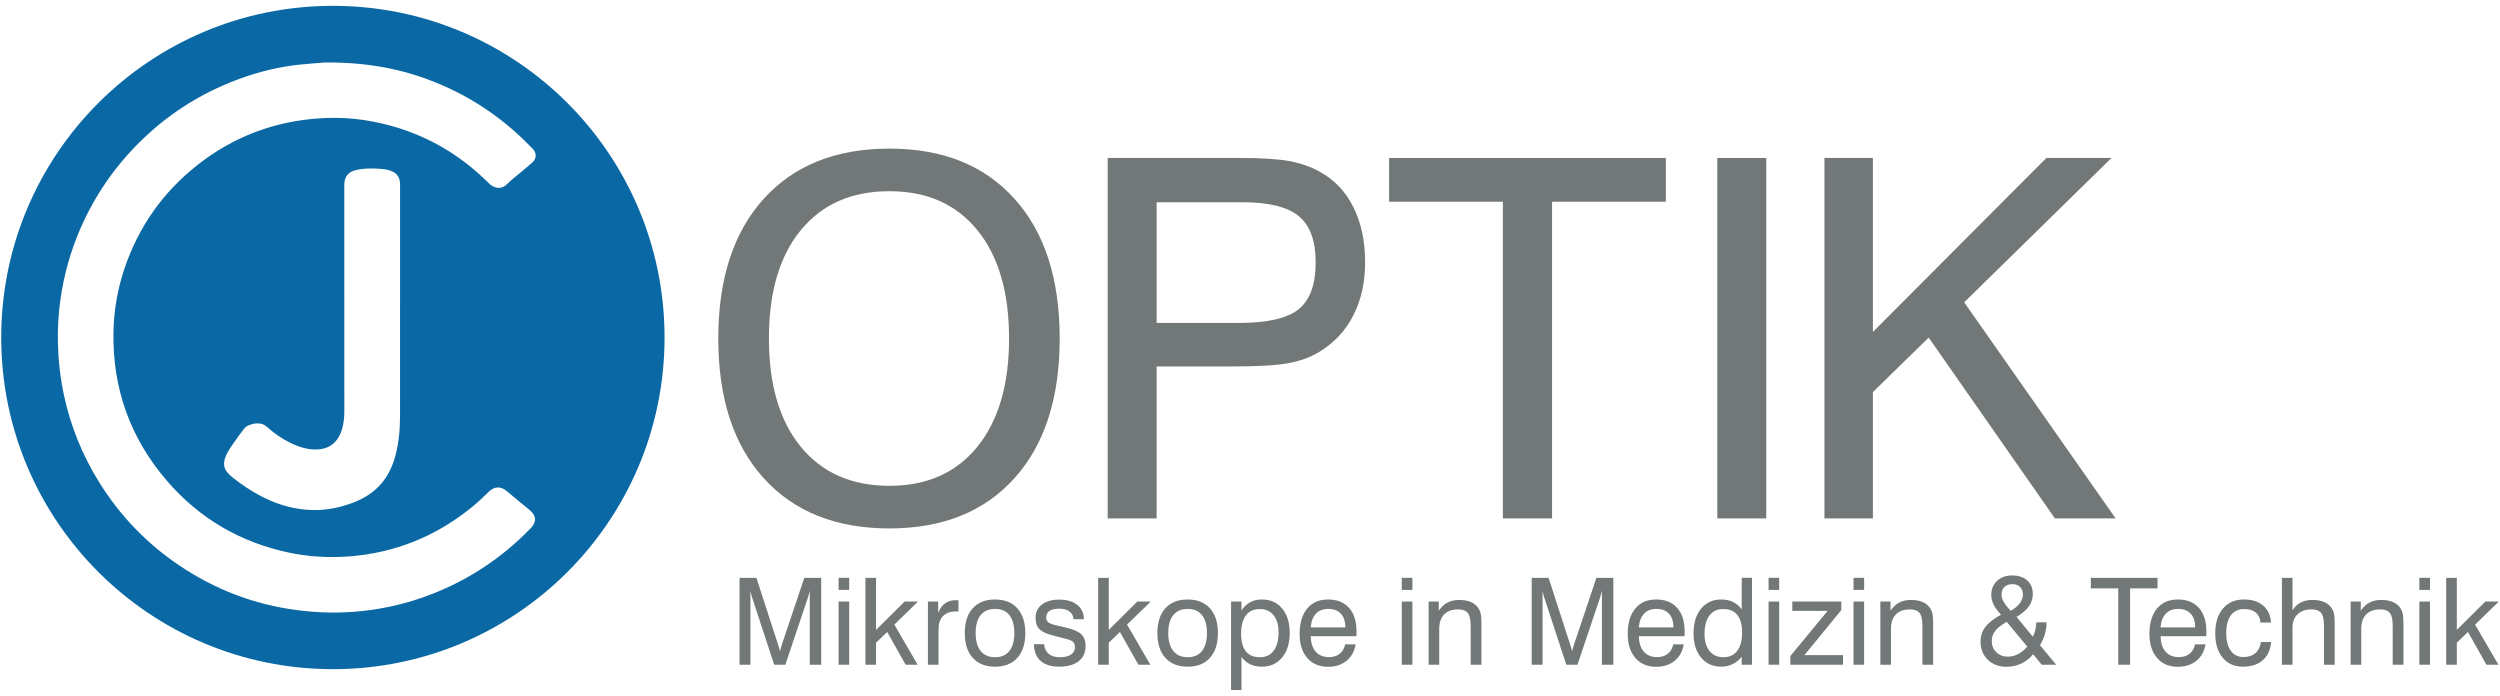 <?xml version="1.0" encoding="utf-8"?>
<!-- Generator: Adobe Illustrator 16.0.3, SVG Export Plug-In . SVG Version: 6.00 Build 0)  -->
<!DOCTYPE svg PUBLIC "-//W3C//DTD SVG 1.1//EN" "http://www.w3.org/Graphics/SVG/1.1/DTD/svg11.dtd">
<svg version="1.1" id="Vrstva_1" xmlns="http://www.w3.org/2000/svg" xmlns:xlink="http://www.w3.org/1999/xlink" x="0px" y="0px"
	 width="1024px" height="285px" viewBox="-256 -72.5 1024 285" enable-background="new -256 -72.5 1024 285" xml:space="preserve">
<g>
	<path fill="#727777" d="M230.437,173.051c-3.914,0-6.952,1.201-9.121,3.617c-2.17,2.42-3.249,5.799-3.249,10.131
		c0,4.363,1.091,7.752,3.265,10.158c2.17,2.409,5.222,3.613,9.155,3.613c3.92,0,6.954-1.204,9.12-3.625
		c2.17-2.412,3.251-5.801,3.251-10.146s-1.087-7.727-3.265-10.135C237.427,174.252,234.374,173.051,230.437,173.051z
		 M236.339,194.153c-1.353,1.697-3.31,2.546-5.849,2.546c-2.563,0-4.528-0.849-5.906-2.546c-1.375-1.704-2.068-4.148-2.068-7.356
		c0-3.212,0.686-5.653,2.053-7.343c1.369-1.691,3.341-2.54,5.922-2.54c2.54,0,4.497,0.849,5.849,2.546
		c1.351,1.701,2.027,4.141,2.027,7.335C238.365,190.005,237.69,192.449,236.339,194.153z"/>
	<rect x="734.973" y="173.892" fill="#727777" width="4.348" height="25.877"/>
	<path fill="#727777" d="M260.935,173.051c-1.857,0-3.449,0.36-4.803,1.086c-1.345,0.725-2.555,1.862-3.629,3.405v-3.65h-4.254
		v36.219h4.254v-13.505c1.015,1.333,2.211,2.33,3.588,2.979c1.375,0.654,2.971,0.983,4.793,0.983c3.433,0,6.186-1.245,8.262-3.742
		c2.08-2.502,3.124-5.857,3.124-10.08c0-4.17-1.036-7.497-3.089-9.98C267.128,174.283,264.379,173.051,260.935,173.051z
		 M265.697,194.032c-1.325,1.777-3.214,2.667-5.661,2.667c-2.562,0-4.48-0.806-5.759-2.428c-1.278-1.623-1.924-4.037-1.924-7.262
		c0-3.218,0.663-5.702,1.98-7.442c1.32-1.738,3.207-2.606,5.659-2.606c2.381,0,4.262,0.851,5.638,2.542
		c1.381,1.691,2.061,4.012,2.061,6.952C267.695,189.724,267.027,192.258,265.697,194.032z"/>
	<rect x="734.973" y="164.176" fill="#727777" width="4.348" height="4.954"/>
	<polygon fill="#727777" points="209.845,173.892 198.154,185.509 198.154,164.184 193.806,164.184 193.806,199.769 
		198.154,199.769 198.154,190.752 202.721,186.357 210.285,199.769 215.188,199.769 205.641,183.343 215.339,173.892 	"/>
	<path fill="#727777" d="M699.16,176.762c-0.727-1.173-1.755-2.055-3.097-2.641c-1.333-0.587-2.972-0.886-4.923-0.886
		c-1.854,0-3.468,0.367-4.855,1.099c-1.389,0.73-2.479,1.807-3.27,3.21v-13.358h-4.344v35.583h4.344v-15.29
		c0-2.26,0.696-4.049,2.084-5.375c1.381-1.333,3.254-1.997,5.607-1.997c1.893,0,3.241,0.484,4.023,1.448
		c0.786,0.964,1.169,2.731,1.169,5.288v15.926h4.399v-16.767c0-1.841-0.091-3.183-0.263-4.023
		C699.853,178.13,699.56,177.394,699.16,176.762z"/>
	<path fill="#727777" d="M287.942,173.051c-3.621,0-6.464,1.232-8.528,3.711c-2.061,2.487-3.097,5.932-3.097,10.346
		c0,4.177,1.044,7.473,3.124,9.887c2.072,2.419,4.915,3.623,8.501,3.623c3.057,0,5.599-0.825,7.612-2.464
		c2.014-1.638,3.249-3.894,3.719-6.744h-4.298c-0.34,1.685-1.083,2.974-2.24,3.879c-1.146,0.914-2.607,1.376-4.379,1.376
		c-2.318,0-4.133-0.747-5.436-2.24c-1.306-1.49-1.979-3.605-2.033-6.327h18.675c0.031-0.234,0.055-0.492,0.063-0.75
		c0.012-0.255,0.012-0.649,0.012-1.178c0-4.176-1.024-7.405-3.062-9.688C294.537,174.191,291.659,173.051,287.942,173.051z
		 M280.864,184.479c0.208-2.466,0.935-4.339,2.163-5.633c1.228-1.286,2.917-1.932,5.063-1.932c2.217,0,3.934,0.661,5.138,1.973
		c1.212,1.313,1.822,3.173,1.842,5.592H280.864z"/>
	<path fill="#727777" d="M727.309,176.762c-0.723-1.173-1.752-2.055-3.093-2.641c-1.333-0.587-2.976-0.886-4.923-0.886
		c-1.807,0-3.394,0.367-4.77,1.091c-1.365,0.723-2.546,1.838-3.547,3.335v-3.77h-4.152v25.877h4.344v-14.735
		c0-2.531,0.677-4.486,2.025-5.866c1.342-1.377,3.23-2.059,5.662-2.059c1.896,0,3.241,0.486,4.031,1.456
		c0.782,0.974,1.165,2.739,1.165,5.278v15.93h4.395v-16.771c0-1.837-0.094-3.181-0.258-4.021
		C728.001,178.13,727.712,177.394,727.309,176.762z"/>
	<polygon fill="#727777" points="767.5,173.892 762.007,173.892 750.312,185.509 750.312,164.184 745.96,164.184 745.96,199.769 
		750.312,199.769 750.312,190.752 754.879,186.357 762.445,199.769 767.352,199.769 757.8,183.343 	"/>
	<polygon fill="#727777" points="114.524,173.892 102.825,185.509 102.825,164.184 98.479,164.184 98.479,199.769 102.825,199.769 
		102.825,190.752 107.398,186.357 114.96,199.769 119.869,199.769 110.317,183.343 120.013,173.892 	"/>
	<rect x="87.488" y="173.892" fill="#727777" width="4.344" height="25.877"/>
	<rect x="87.488" y="164.176" fill="#727777" width="4.344" height="4.954"/>
	<path fill="#727777" d="M64.297,191.409c-0.148,0.416-0.283,0.864-0.414,1.333c-0.131,0.462-0.256,0.999-0.387,1.59
		c-0.066-0.315-0.157-0.7-0.28-1.12c-0.119-0.431-0.305-1.029-0.561-1.803l-8.817-27.226h-6.911v35.585h4.448V169.45
		c0.115,0.594,0.229,1.142,0.361,1.67c0.129,0.506,0.274,0.999,0.438,1.438l8.931,27.21h4.569l9.157-27.21
		c0.165-0.507,0.321-1.032,0.458-1.549c0.15-0.527,0.276-1.046,0.387-1.558v30.32h4.686v-35.589h-6.927L64.297,191.409z"/>
	<path fill="#727777" d="M151.542,173.051c-3.914,0-6.952,1.201-9.12,3.617c-2.17,2.42-3.25,5.799-3.25,10.131
		c0,4.363,1.089,7.752,3.265,10.158c2.17,2.409,5.222,3.613,9.155,3.613c3.92,0,6.952-1.204,9.12-3.625
		c2.172-2.412,3.251-5.801,3.251-10.146s-1.089-7.727-3.267-10.135C158.53,174.252,155.482,173.051,151.542,173.051z
		 M157.445,194.153c-1.353,1.697-3.308,2.546-5.85,2.546c-2.565,0-4.528-0.849-5.906-2.546c-1.375-1.704-2.068-4.148-2.068-7.356
		c0-3.212,0.686-5.653,2.053-7.343c1.369-1.691,3.341-2.54,5.922-2.54c2.542,0,4.497,0.849,5.85,2.546
		c1.351,1.701,2.029,4.141,2.029,7.335C159.47,190.005,158.793,192.449,157.445,194.153z"/>
	<path fill="#727777" d="M180.783,184.615l-4.207-0.987c-1.559-0.355-2.632-0.771-3.203-1.243c-0.569-0.47-0.856-1.13-0.856-1.963
		c0-1.181,0.451-2.072,1.358-2.692c0.917-0.607,2.245-0.915,4.002-0.915c1.756,0,3.142,0.374,4.164,1.124
		c1.022,0.751,1.584,1.814,1.682,3.181h4.232v-0.096c0-2.42-0.907-4.336-2.729-5.774c-1.824-1.432-4.264-2.15-7.341-2.15
		c-3.021,0-5.382,0.678-7.116,2.02c-1.732,1.349-2.6,3.159-2.6,5.444c0,2.018,0.538,3.563,1.609,4.655
		c1.071,1.087,2.968,1.961,5.707,2.621l4.86,1.251c1.568,0.376,2.616,0.806,3.159,1.322c0.536,0.5,0.806,1.233,0.806,2.182
		c0,1.274-0.536,2.283-1.617,3.015c-1.079,0.731-2.555,1.095-4.42,1.095c-2.027,0-3.595-0.453-4.702-1.353
		c-1.105-0.907-1.73-2.237-1.896-3.988h-4.178c0.047,2.979,0.962,5.259,2.737,6.842c1.781,1.576,4.329,2.368,7.652,2.368
		c3.398,0,6.039-0.741,7.936-2.23c1.887-1.494,2.837-3.582,2.837-6.271c0-2.047-0.562-3.622-1.693-4.729
		C185.839,186.234,183.777,185.327,180.783,184.615z"/>
	<rect x="318.166" y="173.892" fill="#727777" width="4.348" height="25.877"/>
	<path fill="#727777" d="M135.454,173.333c-1.723,0-3.173,0.434-4.362,1.3c-1.19,0.858-2.129,2.156-2.823,3.9v-4.642h-4.196v25.877
		h4.344v-14.396c0-2.421,0.61-4.261,1.822-5.518c1.222-1.267,2.987-1.898,5.312-1.898c0.288,0,0.504,0,0.653,0.008
		c0.145,0.01,0.272,0.025,0.385,0.041v-4.594c-0.148-0.035-0.289-0.059-0.438-0.066
		C136.015,173.333,135.773,173.333,135.454,173.333z"/>
	<path fill="#727777" d="M349.65,176.762c-0.728-1.173-1.76-2.055-3.093-2.641c-1.338-0.587-2.979-0.886-4.927-0.886
		c-1.803,0-3.394,0.367-4.767,1.091c-1.364,0.723-2.545,1.838-3.546,3.335v-3.77h-4.153v25.877h4.345v-14.735
		c0-2.531,0.677-4.486,2.021-5.866c1.345-1.379,3.233-2.059,5.665-2.059c1.896,0,3.238,0.486,4.023,1.456
		c0.786,0.974,1.174,2.739,1.174,5.278v15.93h4.395v-16.771c0-1.837-0.09-3.181-0.262-4.021
		C350.342,178.13,350.052,177.394,349.65,176.762z"/>
	<rect x="503.201" y="173.892" fill="#727777" width="4.344" height="25.877"/>
	<polygon fill="#727777" points="498.196,177.394 498.196,173.892 478.126,173.892 478.126,177.704 492.609,177.704 
		477.321,196.214 477.321,199.769 498.9,199.769 498.9,195.851 483.073,195.851 	"/>
	<rect x="468.409" y="164.176" fill="#727777" width="4.344" height="4.954"/>
	<path fill="#727777" d="M457.406,177.063c-1.009-1.343-2.213-2.342-3.613-3.009c-1.38-0.67-2.979-1.003-4.785-1.003
		c-3.434,0-6.182,1.25-8.243,3.754c-2.057,2.503-3.089,5.877-3.089,10.119c0,4.152,1.032,7.461,3.081,9.936
		c2.054,2.472,4.802,3.711,8.251,3.711c1.688,0,3.237-0.339,4.629-1.017c1.404-0.675,2.667-1.689,3.77-3.038v3.253h4.207v-35.585
		h-4.207V177.063L457.406,177.063z M455.553,194.095c-1.333,1.74-3.222,2.608-5.654,2.608c-2.4,0-4.289-0.853-5.669-2.542
		c-1.372-1.694-2.061-4.01-2.061-6.951c0-3.27,0.673-5.799,2.006-7.574c1.337-1.783,3.233-2.673,5.685-2.673
		c2.538,0,4.462,0.817,5.752,2.446c1.299,1.624,1.951,4.043,1.951,7.247C457.559,189.868,456.895,192.355,455.553,194.095z"/>
	<rect x="468.409" y="173.892" fill="#727777" width="4.344" height="25.877"/>
	<rect x="503.201" y="164.176" fill="#727777" width="4.344" height="4.954"/>
	<polygon fill="#727777" points="627.72,164.184 600.397,164.184 600.397,168.504 611.63,168.504 611.63,199.769 616.487,199.769 
		616.487,168.504 627.72,168.504 	"/>
	<path fill="#727777" d="M534.685,176.762c-0.728-1.173-1.76-2.055-3.093-2.641c-1.338-0.587-2.979-0.886-4.927-0.886
		c-1.807,0-3.397,0.367-4.771,1.091c-1.368,0.723-2.545,1.838-3.542,3.335v-3.77h-4.161v25.877h4.349v-14.735
		c0-2.531,0.676-4.486,2.021-5.866c1.345-1.379,3.229-2.059,5.665-2.059c1.896,0,3.246,0.486,4.027,1.456
		c0.782,0.974,1.17,2.739,1.17,5.278v15.93h4.395v-16.771c0-1.837-0.086-3.181-0.262-4.021
		C535.373,178.13,535.083,177.394,534.685,176.762z"/>
	<path fill="#727777" d="M636.033,173.051c-3.621,0-6.468,1.232-8.524,3.711c-2.064,2.487-3.101,5.932-3.101,10.346
		c0,4.177,1.044,7.473,3.128,9.887c2.068,2.419,4.907,3.623,8.497,3.623c3.062,0,5.603-0.825,7.612-2.464
		c2.014-1.638,3.253-3.894,3.719-6.744h-4.294c-0.34,1.685-1.082,2.974-2.236,3.879c-1.153,0.914-2.611,1.376-4.387,1.376
		c-2.318,0-4.133-0.747-5.431-2.24c-1.307-1.49-1.982-3.605-2.034-6.327h18.675c0.035-0.234,0.055-0.492,0.066-0.75
		c0.004-0.255,0.004-0.649,0.004-1.178c0-4.176-1.021-7.405-3.058-9.688C642.633,174.191,639.755,173.051,636.033,173.051z
		 M628.959,184.479c0.208-2.466,0.932-4.339,2.159-5.633c1.228-1.286,2.921-1.932,5.063-1.932c2.217,0,3.938,0.661,5.138,1.973
		c1.212,1.313,1.826,3.173,1.842,5.592H628.959z"/>
	<path fill="#727777" d="M667.814,195.033c-1.212,1.044-2.839,1.58-4.872,1.58c-2.248,0-3.996-0.864-5.228-2.569
		c-1.22-1.708-1.85-4.143-1.85-7.288c0-3.144,0.646-5.562,1.924-7.253c1.282-1.691,3.093-2.542,5.447-2.542
		c2.006,0,3.569,0.479,4.723,1.438c1.153,0.962,1.795,2.326,1.92,4.1h4.302c-0.134-2.905-1.17-5.202-3.129-6.905
		c-1.963-1.699-4.563-2.544-7.815-2.544c-3.691,0-6.581,1.225-8.696,3.68c-2.115,2.462-3.167,5.855-3.167,10.191
		c0,4.229,1.013,7.568,3.038,10c2.018,2.435,4.798,3.646,8.34,3.646c3.402,0,6.107-0.892,8.117-2.673
		c2.018-1.785,3.136-4.254,3.363-7.427h-4.161C669.784,192.459,669.03,193.985,667.814,195.033z"/>
	<path fill="#727777" d="M581.566,187.329c0.458-1.547,0.688-3.189,0.704-4.929h-4.184c-0.082,1.249-0.238,2.365-0.465,3.331
		c-0.239,0.966-0.56,1.822-0.982,2.565l-6.674-8.129c2.311-1.33,3.992-2.765,5.063-4.288c1.071-1.524,1.61-3.22,1.61-5.112
		c0-2.314-0.766-4.154-2.295-5.517c-1.532-1.363-3.604-2.045-6.209-2.045c-2.498,0-4.543,0.74-6.131,2.23
		c-1.592,1.499-2.377,3.399-2.377,5.719c0,1.333,0.316,2.656,0.949,3.957c0.638,1.313,1.643,2.697,3.016,4.156
		c-2.987,1.669-5.123,3.356-6.417,5.083c-1.294,1.72-1.947,3.706-1.947,5.971c0,2.989,0.989,5.458,2.96,7.388
		c1.975,1.936,4.532,2.899,7.672,2.899c2.197,0,4.203-0.427,6.029-1.292c1.83-0.856,3.46-2.142,4.899-3.85l3.472,4.297h5.947
		l-6.64-8.02C580.444,190.35,581.116,188.873,581.566,187.329z M565.023,167.901c0.798-0.762,1.896-1.136,3.3-1.136
		c1.279,0,2.303,0.382,3.085,1.159c0.782,0.769,1.169,1.785,1.169,3.046c0,1.254-0.395,2.433-1.196,3.523
		c-0.798,1.099-2.045,2.17-3.737,3.212c-1.334-1.349-2.304-2.563-2.909-3.635c-0.603-1.067-0.907-2.084-0.907-3.048
		C563.83,169.69,564.225,168.656,565.023,167.901z M570.598,195.425c-1.321,0.688-2.705,1.04-4.156,1.04
		c-1.936,0-3.519-0.614-4.758-1.822c-1.252-1.224-1.865-2.757-1.865-4.614c0-1.524,0.477-2.901,1.427-4.113
		c0.95-1.224,2.519-2.457,4.712-3.712l8.41,10.152C573.175,193.708,571.916,194.732,570.598,195.425z"/>
	<path fill="#727777" d="M388.754,191.409c-0.148,0.416-0.281,0.864-0.419,1.333c-0.129,0.462-0.25,0.999-0.379,1.59
		c-0.066-0.315-0.156-0.7-0.285-1.12c-0.118-0.431-0.306-1.029-0.56-1.803l-8.813-27.226h-6.917v35.585h4.45V169.45
		c0.113,0.594,0.227,1.142,0.363,1.67c0.129,0.506,0.274,0.999,0.435,1.438l8.93,27.21h4.571l9.153-27.21
		c0.168-0.507,0.32-1.032,0.462-1.549c0.152-0.527,0.273-1.046,0.391-1.558v30.32h4.681v-35.589h-6.929L388.754,191.409z"/>
	<rect x="318.166" y="164.176" fill="#727777" width="4.348" height="4.954"/>
	<path fill="#727777" d="M422.333,173.051c-3.62,0-6.463,1.232-8.527,3.711c-2.061,2.487-3.093,5.932-3.093,10.346
		c0,4.177,1.036,7.473,3.12,9.887c2.076,2.419,4.915,3.623,8.5,3.623c3.062,0,5.604-0.825,7.613-2.464
		c2.014-1.638,3.253-3.894,3.718-6.744h-4.297c-0.336,1.685-1.079,2.974-2.232,3.879c-1.157,0.914-2.616,1.376-4.387,1.376
		c-2.319,0-4.134-0.747-5.436-2.24c-1.306-1.49-1.979-3.605-2.029-6.327h18.671c0.031-0.234,0.059-0.492,0.066-0.75
		c0.008-0.255,0.008-0.649,0.008-1.178c0-4.176-1.024-7.405-3.062-9.688C428.934,174.191,426.052,173.051,422.333,173.051z
		 M415.256,184.479c0.207-2.466,0.935-4.339,2.162-5.633c1.229-1.286,2.921-1.932,5.063-1.932c2.218,0,3.934,0.661,5.134,1.973
		c1.217,1.313,1.826,3.173,1.842,5.592H415.256z"/>
	<path fill="#727777" d="M108.283,143.943c21.863,0,38.936-6.88,51.255-20.599c12.352-13.717,18.508-32.81,18.508-57.204
		c0-24.432-6.156-43.522-18.508-57.207C147.219-4.789,130.146-11.63,108.283-11.63c-21.932,0-39.077,6.876-51.494,20.597
		c-12.387,13.72-18.579,32.813-18.579,57.174c0,24.396,6.194,43.489,18.579,57.204C69.206,137.063,86.352,143.943,108.283,143.943z
		 M72.016,21.764c8.725-10.639,20.836-15.945,36.268-15.945c15.362,0,27.37,5.305,36.027,15.945
		c8.653,10.606,13.003,25.422,13.003,44.377c0,18.921-4.35,33.699-13.003,44.373c-8.657,10.642-20.665,15.979-36.027,15.979
		c-15.431,0-27.542-5.337-36.268-15.979C63.288,99.84,58.945,85.062,58.945,66.141C58.943,47.186,63.286,32.37,72.016,21.764z"/>
	<polygon fill="#727777" points="379.73,139.837 379.73,10.13 426.329,10.13 426.329,-7.798 312.977,-7.798 312.977,10.13 
		359.577,10.13 359.577,139.837 	"/>
	<path fill="#727777" d="M284.512-2.189c-3.598-2.018-7.734-3.452-12.32-4.311c-4.622-0.853-11.323-1.298-20.149-1.298h-54.336
		v147.635h20.051V77.602h30.449c10.988,0,18.855-0.448,23.61-1.367c4.793-0.89,8.965-2.398,12.488-4.553
		c6.162-3.729,10.847-8.757,14.029-15.017c3.214-6.297,4.821-13.552,4.821-21.764c0-8.623-1.607-16.15-4.821-22.547
		C295.152,5.921,290.533,1.098,284.512-2.189z M275.922,54.165c-4.622,3.728-12.802,5.61-24.498,5.61h-33.667v-49.44h35.172
		c10.777,0,18.445,1.918,23.063,5.715c4.617,3.794,6.908,10.094,6.908,18.852C282.901,44.002,280.571,50.401,275.922,54.165z"/>
	<rect x="447.412" y="-7.798" fill="#727777" width="20.051" height="147.635"/>
	<polygon fill="#727777" points="585.688,139.837 610.559,139.837 548.531,51.326 608.85,-7.798 582.199,-7.798 511.134,63.473 
		511.134,-7.798 491.287,-7.798 491.287,139.837 511.134,139.837 511.134,88.105 533.989,65.766 	"/>
	<path fill="#0A69A5" d="M-119.65-70.11c-75.028,0-135.85,60.82-135.85,135.851c0,75.025,60.822,135.847,135.85,135.847
		c75.029,0,135.851-60.821,135.851-135.847C16.201-9.29-44.621-70.11-119.65-70.11z M-114.979,3.253
		c-0.005-3.809,2.019-5.405,4.768-6.088c2.872-0.714,5.801-0.72,8.735-0.591c1.841,0.082,3.671,0.221,5.426,0.847
		c2.675,0.952,3.916,2.716,3.916,5.555c0,16.189,0,32.379,0,48.568c0,15.483,0.018,30.97-0.009,46.454
		c-0.01,5.462-0.5,10.886-1.908,16.184c-1.704,6.416-4.96,11.836-10.505,15.676c-3.549,2.455-7.538,3.964-11.676,5.091
		c-4.892,1.329-9.875,1.751-14.917,1.271c-6.362-0.606-12.329-2.546-17.971-5.514c-4.154-2.186-8.043-4.777-11.705-7.71
		c-0.53-0.427-0.99-0.938-1.492-1.4c-2.029-1.869-2.308-4.145-1.437-6.611c0.879-2.487,2.442-4.606,3.951-6.737
		c1.222-1.725,2.446-3.448,3.752-5.106c1.07-1.356,2.674-1.803,4.287-2.139c0.439-0.094,0.904-0.063,1.359-0.074
		c1.403-0.043,2.612,0.406,3.669,1.353c2.927,2.62,6.117,4.864,9.651,6.593c3.125,1.532,6.395,2.65,9.9,2.732
		c5.252,0.121,9.183-2.131,11.095-7.733c0.897-2.632,1.134-5.357,1.134-8.121C-114.96,64.918-114.941,34.086-114.979,3.253z
		 M-103.442-22.738c-6.998-1.331-14.082-1.752-21.176-1.319c-18.825,1.144-35.741,7.481-50.563,19.181
		c-14.101,11.13-24.041,25.245-29.8,42.271c-2.854,8.436-4.375,17.12-4.544,26.027c-0.445,23.214,6.9,43.679,22.072,61.215
		c13.218,15.277,29.867,24.954,49.623,29.177c7.937,1.693,15.986,2.194,24.101,1.643c19.263-1.317,36.303-8.203,51.219-20.391
		c2.358-1.928,4.543-4.07,6.749-6.178c2.345-2.241,4.906-2.296,7.355-0.204c3.075,2.624,6.246,5.138,9.347,7.73
		c2.77,2.314,2.944,4.86,0.443,7.444c-12.565,12.97-27.36,22.472-44.425,28.415c-7.896,2.752-16.011,4.559-24.316,5.47
		c-9.02,0.989-18.028,0.841-27.037-0.34c-17.459-2.287-33.465-8.403-48.045-18.205c-13.426-9.028-24.412-20.462-32.963-34.205
		c-6.87-11.042-11.671-22.929-14.405-35.641c-1.159-5.388-1.896-10.835-2.247-16.34c-0.395-6.207-0.336-12.412,0.298-18.596
		c1.076-10.493,3.552-20.657,7.502-30.452c5.625-13.94,13.698-26.279,24.22-37.014c11.866-12.104,25.764-21.099,41.647-26.983
		c8.179-3.03,16.61-5.126,25.305-6.02c4.089-0.419,8.192-0.692,10.31-0.868c17.198-0.098,31.853,2.661,45.911,8.473
		c13.293,5.496,25.106,13.264,35.442,23.27c1.215,1.177,2.398,2.385,3.588,3.585c1.644,1.656,1.699,3.957-0.033,5.551
		c-1.892,1.739-3.923,3.329-5.884,4.993c-1.542,1.308-3.162,2.541-4.585,3.969c-2.405,2.414-5.264,1.655-7.164-0.11
		c-0.808-0.75-1.574-1.546-2.376-2.303C-70.802-11.673-85.998-19.421-103.442-22.738z"/>
</g>
</svg>
